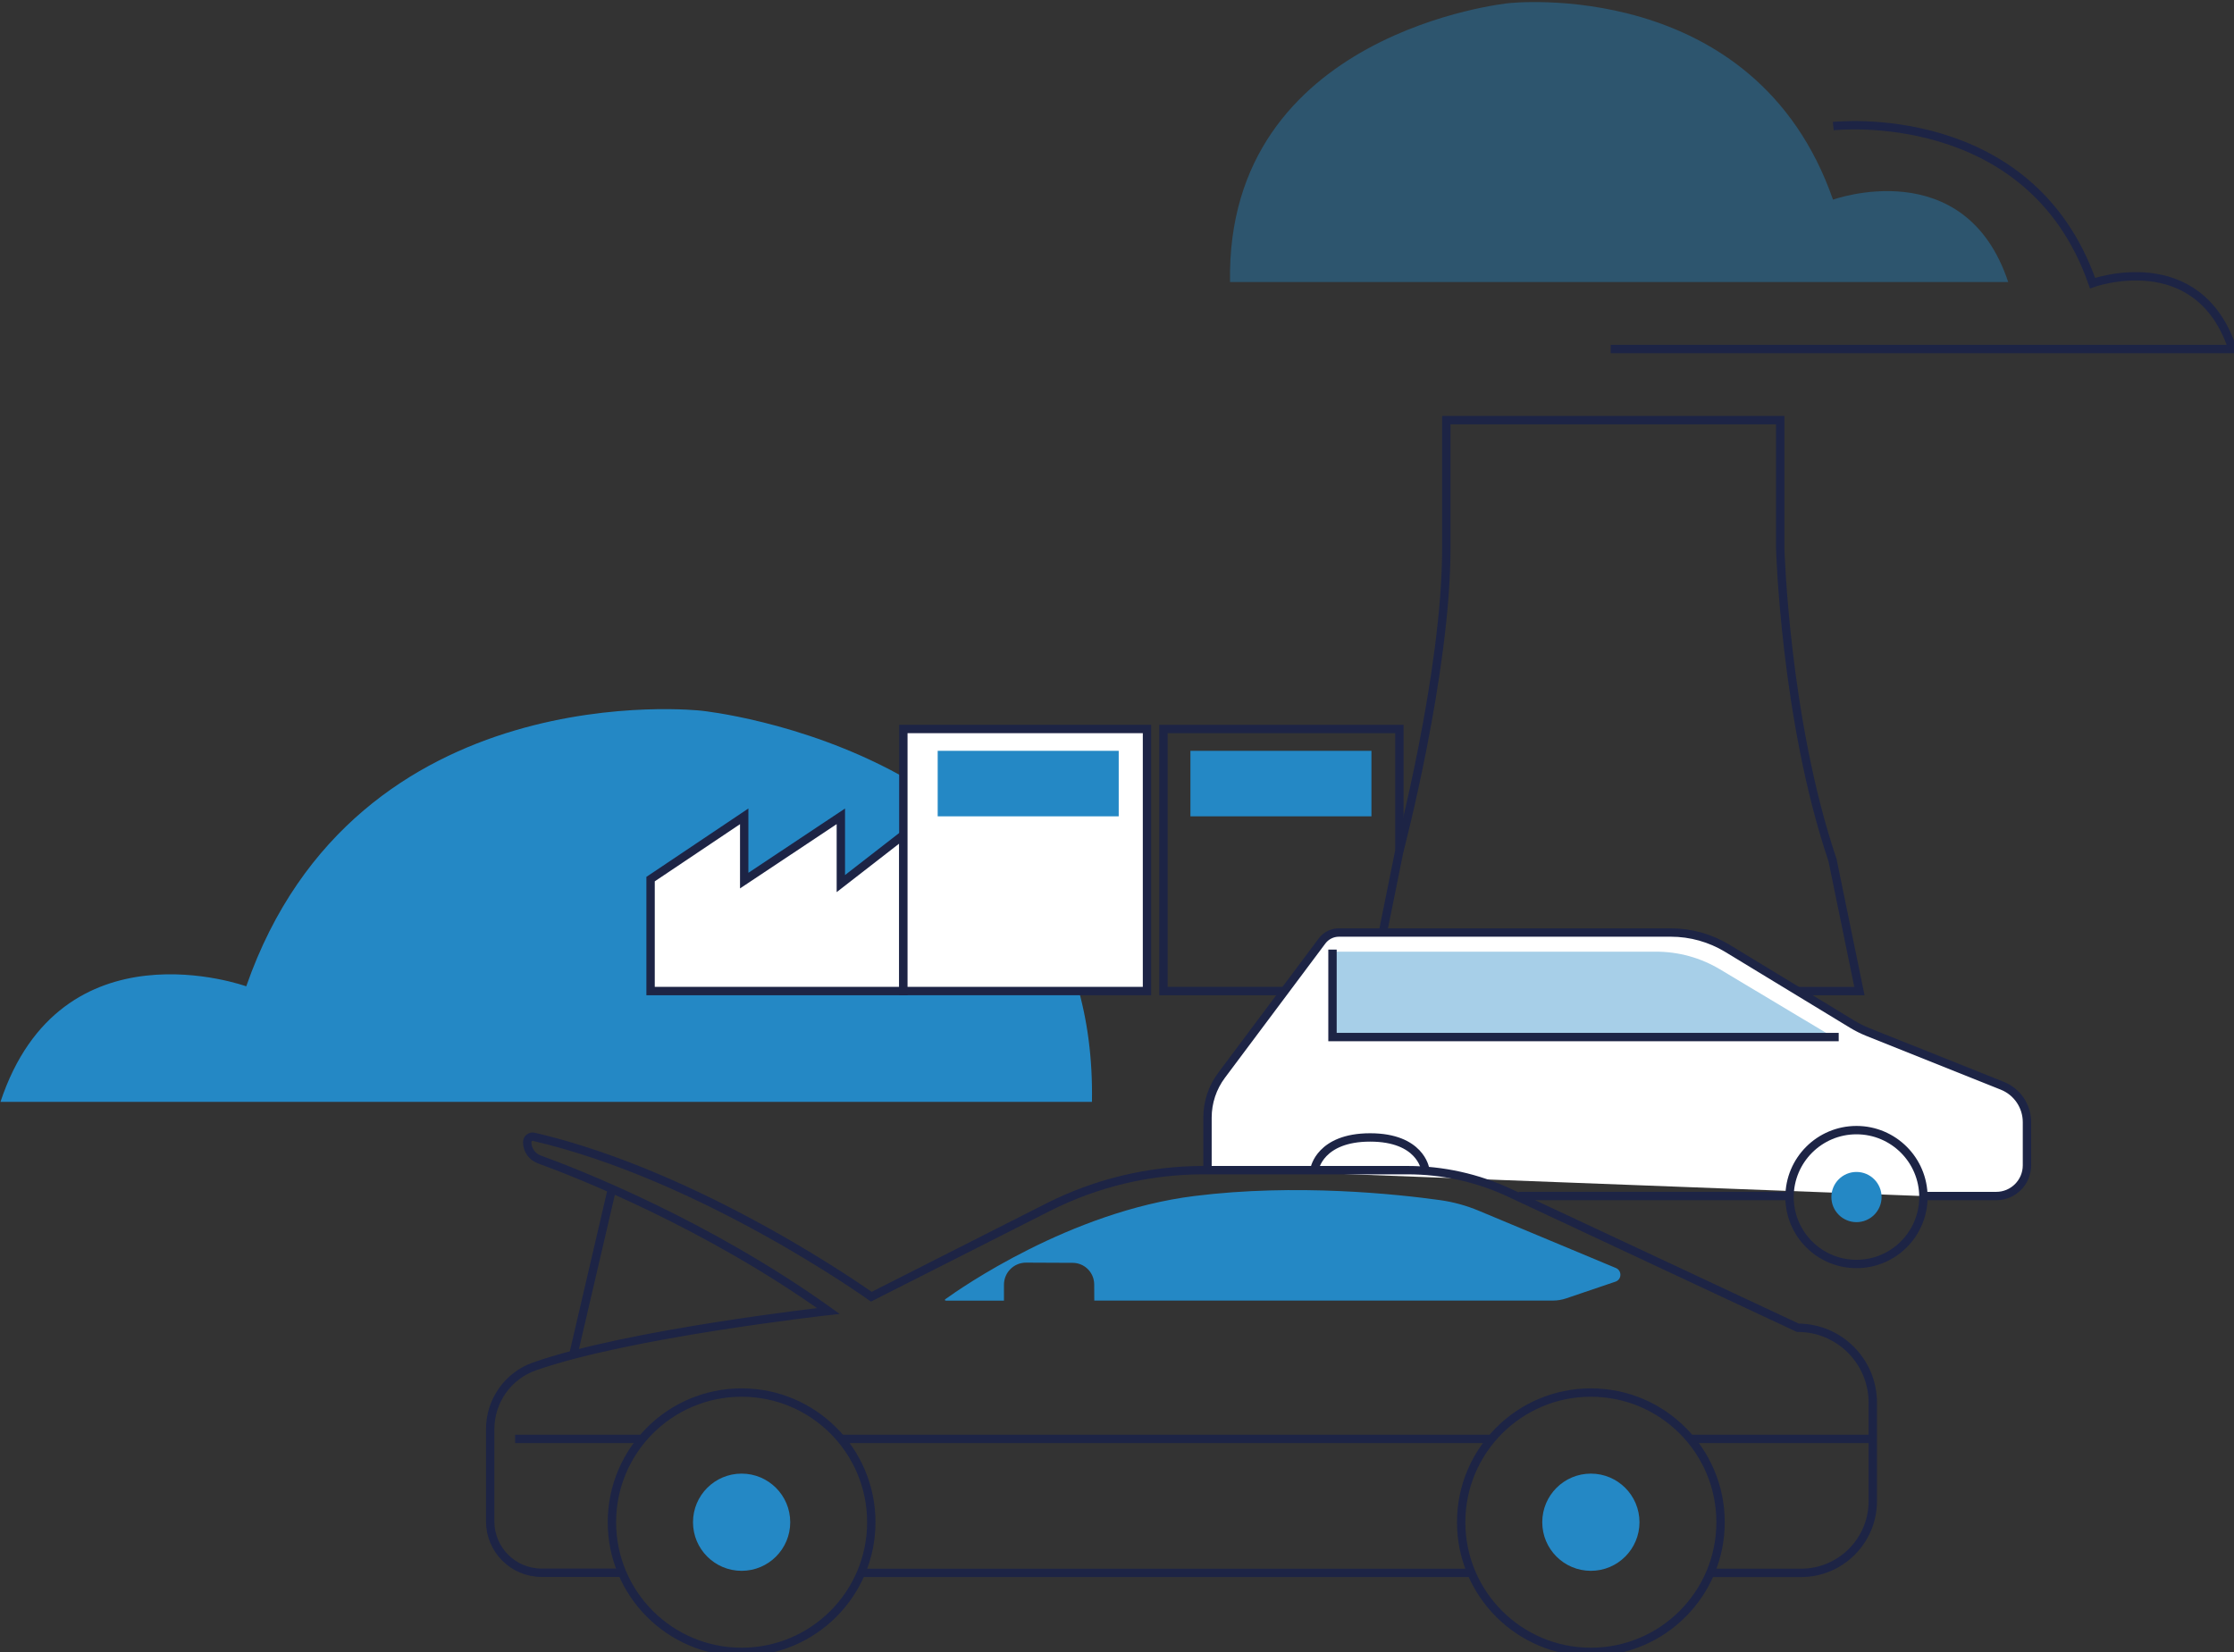<svg xmlns="http://www.w3.org/2000/svg" id="Ebene_1" width="534" height="395" viewBox="0 0 534 395"><rect x="0" y="0" width="534" height="395" fill="#333333" stroke="none"/><defs><style>.cls-1,.cls-2{fill:#2488c5;}.cls-3{fill:#fff;}.cls-3,.cls-4{stroke:#1d2445;stroke-miterlimit:10;stroke-width:2px;}.cls-4{fill:none;}.cls-2{opacity:.4;}</style></defs><path class="cls-2" d="M294.02,67.43h186.01c-10.34-31.12-41.88-19.7-41.88-19.7C419.43-5.94,360.58,.76,360.58,.76c0,0-67.63,6.79-66.56,66.68Z"></path><path class="cls-1" d="M261.01,263.43H.11c14.5-43.65,58.75-27.63,58.75-27.63,26.25-75.29,108.79-65.89,108.79-65.89,0,0,94.86,9.52,93.36,93.52Z"></path><polygon class="cls-3" points="155.51 236.93 155.51 210.17 177.89 195.16 177.89 210.53 200.99 195.16 200.99 211.24 215.93 199.64 215.93 236.93 155.51 236.93"></polygon><polygon class="cls-3" points="215.93 236.93 274.17 236.93 274.17 174.28 215.93 174.28 215.93 199.64 215.93 236.93"></polygon><polygon class="cls-4" points="278.1 236.93 278.1 174.28 334.5 174.28 334.5 203.37 327.72 236.93 278.1 236.93"></polygon><path class="cls-4" d="M334.5,203.37s11.22-42.52,11.22-72.35v-30.58h79.81v30.58s1.14,41.02,12.5,74.59l6.43,31.33h-116.74"></path><rect class="cls-1" x="224.14" y="179.5" width="43.27" height="15.66"></rect><rect class="cls-1" x="284.55" y="179.5" width="43.27" height="15.66"></rect><path class="cls-3" d="M288.63,279.43v-12.23c0-3.66,1.18-7.22,3.38-10.15l24-32.09c.95-1.27,2.45-2.02,4.03-2.02h79.36c4.75,0,9.42,1.31,13.48,3.77l29.88,18.16c1.17,.71,2.39,1.32,3.65,1.83l32.21,12.88c3.56,1.42,5.89,4.87,5.89,8.7v10.31c0,4.06-3.29,7.35-7.35,7.35h-17.65"></path><path class="cls-4" d="M408.59,376.03h21.91c9.48,0,17.16-7.68,17.16-17.16v-23.52c0-9.9-8.02-17.92-17.92-17.92h0l-68.88-32.25c-7.64-3.58-15.97-5.43-24.4-5.43h-48.83c-12.9,0-25.61,3.04-37.11,8.86l-42.25,21.4s-40.19-28.83-80.66-38.23c-.82-.19-1.59,.44-1.59,1.28h0c0,1.84,1.15,3.49,2.88,4.12,9.34,3.4,39.93,15.39,69.12,36.24,0,0-47.76,5.33-70.29,13.26-6.35,2.24-10.56,8.27-10.56,15v22.03c0,6.79,5.5,12.29,12.29,12.29h19.5"></path><path class="cls-4" d="M314.24,279.43s1.27-7.5,13.27-7.5,13.13,7.5,13.13,7.5"></path><path class="cls-2" d="M439.01,248.43h-121v-20.91h77.89c5.36,0,10.62,1.46,15.22,4.21l27.89,16.7Z"></path><polyline class="cls-4" points="318.51 227.02 318.51 247.93 439.51 247.93"></polyline><path class="cls-4" d="M438.21,30.15s47.03-5.35,61.98,37.54c0,0,25.21-9.13,33.47,15.75h-148.65"></path><circle class="cls-4" cx="177.27" cy="363.92" r="31"></circle><circle class="cls-1" cx="177.27" cy="363.92" r="11.62"></circle><circle class="cls-4" cx="380.27" cy="363.92" r="31"></circle><circle class="cls-1" cx="380.27" cy="363.92" r="11.62"></circle><line class="cls-4" x1="205.59" y1="376.03" x2="351.26" y2="376.03"></line><line class="cls-4" x1="201.41" y1="344" x2="356.12" y2="344"></line><line class="cls-4" x1="404.41" y1="344" x2="447.66" y2="344"></line><line class="cls-4" x1="153.12" y1="344" x2="123.13" y2="344"></line><line class="cls-4" x1="146.27" y1="284.25" x2="137.04" y2="323.89"></line><path class="cls-1" d="M226.04,310.93c-.17,0-.24-.21-.1-.31,3.61-2.61,29.87-20.98,59.58-24.69,24.29-3.04,48.44-.44,58.67,.98,3.2,.45,6.32,1.3,9.3,2.55l32.77,13.69c1.48,.62,1.41,2.75-.11,3.26l-11.8,4c-1.01,.34-2.06,.52-3.13,.52h-109.65l-.02-3.88c-.02-2.84-2.31-5.13-5.15-5.14l-11.13-.05c-2.92-.01-5.29,2.35-5.29,5.27v3.81s-13.94,0-13.94,0Z"></path><circle class="cls-4" cx="443.76" cy="286.18" r="16"></circle><circle class="cls-1" cx="443.76" cy="286.18" r="6"></circle><line class="cls-4" x1="427.76" y1="285.93" x2="363.01" y2="285.93"></line></svg>